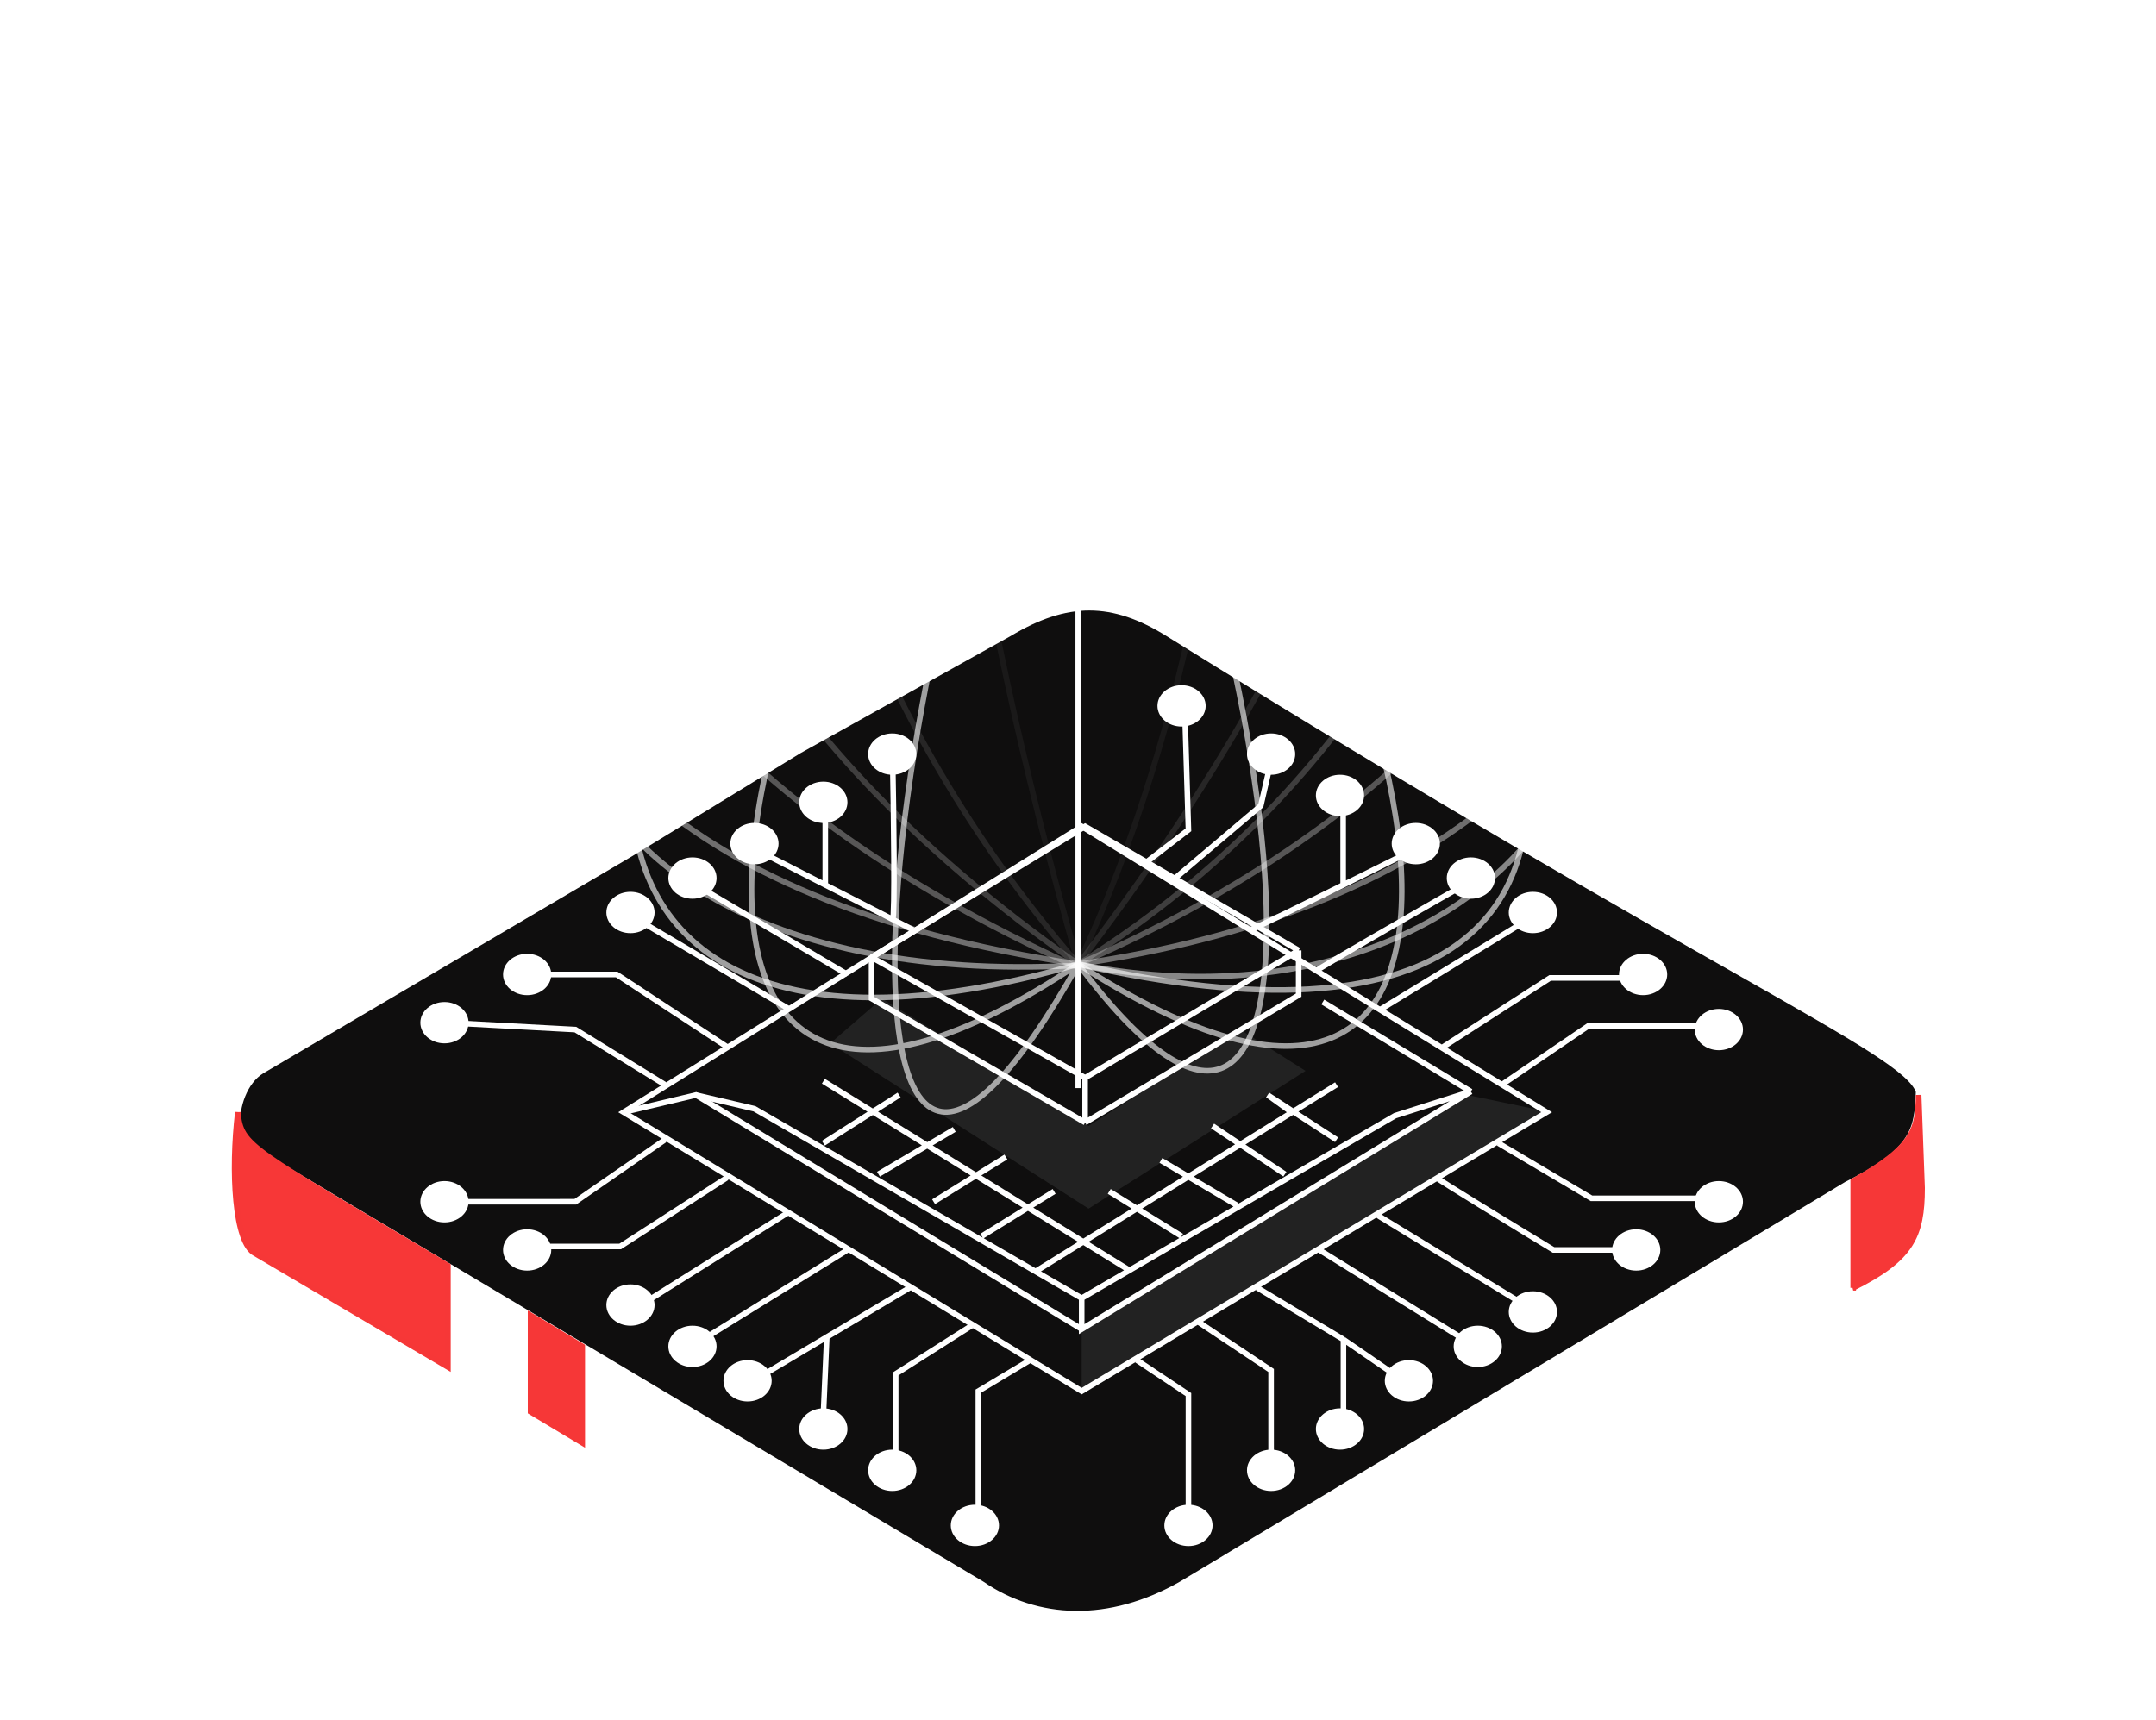 <svg xmlns="http://www.w3.org/2000/svg" width="193" height="154" fill="none"><path stroke="#fff" stroke-width=".5" d="M105.77 150.464c-5.858 3.392-13.32 3.371-17.883 0m17.883 0v-.308m0 .308 2.467-1.446m63.516-51.278c.616 10.792-.617 13.875-1.85 15.108l-5.242 3.075m7.092-18.183c-.135 3.349-.309 5.242-6.475 8.325l-2.775 1.665m9.25-9.99c-1.234-3.7-18.192-10.483-67.216-41.008-4.952-3.083-9.046-3.087-14.183 0L71.546 67.216l-15.108 9.25L23.446 95.89c-1.541.925-2.34 3.236-2.158 4.933m84.482 41.008c-6.475 3.7-12.95 3.392-17.883 0m17.883 0v2.158m0-2.158 1.85-1.112m-19.733 1.112v8.633m0-8.633-65.674-39.158c-.867-.743-.814-.809-.925-1.85m66.6 49.641-64.75-38.541c-1.85-1.541-1.85-4.008-1.85-11.1m84.482 43.166 1.85-3.27m-1.85 3.27v1.85m1.85-5.12 2.254-1.355m-4.104 6.475 4.104-6.475m-4.104 6.475v2.313m4.104-8.788 2.565-1.541m-6.669 10.329 6.669-10.329m-6.669 10.329v2.004m6.669-12.333 2.581-1.551m-9.25 13.884 9.25-13.884m0 0 2.684-1.614m-9.467 14.36 9.467-14.36m-9.467 14.36 3.083-1.809m6.384-12.551 2.866-1.768m-9.25 14.319 9.25-14.319m-9.25 14.319 3.7-2.17m5.55-12.149 3.392-2.035m-8.942 14.184 8.942-14.184m-8.942 14.184 3.083-1.809m5.859-12.375 2.775-1.665m-8.634 14.04 8.634-14.04m-8.634 14.04 2.912-1.707m5.722-12.333 2.466-1.48m-8.188 13.813 8.188-13.813m-8.188 13.813 2.947-1.729m5.241-12.084 2.672-1.604m-7.913 13.688 7.913-13.688m-7.913 13.688 3.083-1.808m4.83-11.88 2.57-1.541m-7.4 13.421 7.4-13.421m-7.4 13.421 2.923-1.714m4.477-11.707 2.569-1.542m-7.046 13.249 7.046-13.249m-7.046 13.249 3.137-1.841m3.909-11.408 2.859-1.715m-6.768 13.123 6.768-13.123m-6.768 13.123 2.881-1.69m3.887-11.433 2.588-1.553m-6.475 12.986 6.475-12.986m-6.475 12.986 2.775-1.627m3.7-11.359 2.775-1.665m-6.475 13.024 6.475-13.024m-6.475 13.024 2.755-1.616m3.72-11.408 2.57-1.542m-6.29 12.95 6.29-12.95m-6.29 12.95 3.049-1.788m3.241-11.162 2.569-1.542m-5.81 12.704 5.81-12.704m-5.81 12.704 3.04-1.783m2.77-10.921 2.57-1.541m-5.34 12.462 5.34-12.462m-5.34 12.462 2.77-1.625m2.57-10.837 2.775-1.665m-5.345 12.502 5.345-12.502m-5.345 12.502 2.878-1.688m2.467-10.814 4.779-2.868m-7.246 13.682 4.856-12.248m-4.856 12.248 2.775-1.628m0 0 4.471-12.054m-4.471 12.054 3.083-1.808m1.388-10.246 2.004-1.202m-3.392 11.448 3.392-11.448m-3.392 11.448 2.775-1.628m0 0 2.775-10.868m-2.775 10.868 2.775-1.627m0 0 1.233-6.991"/><path fill="#0F0E0E" stroke="#fff" stroke-width=".5" d="M165.278 106.065c6.166-3.083 6.34-4.976 6.475-8.325-1.234-3.7-18.192-10.483-67.216-41.008-4.952-3.083-9.046-3.087-14.183 0L71.546 67.216l-15.108 9.25L23.446 95.89c-1.541.925-2.34 3.236-2.158 4.933.111 1.041.058 1.107.925 1.85l65.674 39.158c4.933 3.392 11.408 3.7 17.883 0l59.508-35.766Z"/><g filter="url(#a)"><path fill="#222" d="M96.83 119.015v5.55l41.932-24.975-7.4-1.541-34.533 20.966Z"/></g><g filter="url(#b)"><path fill="#222" d="m74.321 93.424 4.625-4.009 18.5 11.409 13.566-8.634 5.859 3.7-19.425 12.333-23.125-14.8Z"/></g><path stroke="#fff" stroke-width=".5" d="M96.83 119.015 62.295 98.049l-6.475 1.541"/><path stroke="#fff" stroke-width=".5" d="m55.821 99.59 41.008 24.975 41.624-24.975L96.829 74 55.821 99.59Z"/><g filter="url(#c)"><path fill="#F63737" d="M165.895 115.315v-9.558c5.608-3.118 5.784-4.77 5.858-7.708l.308 8.324c0 4.317-.965 6.353-6.166 8.942Z"/><path stroke="#F63737" stroke-width=".5" d="M165.895 115.315v-9.558c5.608-3.118 5.784-4.77 5.858-7.708l.308 8.324c0 4.317-.965 6.353-6.166 8.942Z"/></g><g filter="url(#d)"><path fill="#F63737" d="M47.496 126.415v-8.633l4.625 2.775v8.633l-4.625-2.775Z"/><path stroke="#F63737" stroke-width=".5" d="M47.496 126.415v-8.633l4.625 2.775v8.633l-4.625-2.775Z"/></g><g filter="url(#e)"><path fill="#F73737" d="M21.289 99.59c.308 3.084.925 3.084 18.808 13.75v9.067L22.83 112.232c-1.85-.925-2.158-7.4-1.541-12.642Z"/><path stroke="#F63737" stroke-width=".5" d="M21.289 99.59c.308 3.084.925 3.084 18.808 13.75v9.067L22.83 112.232c-1.85-.925-2.158-7.4-1.541-12.642Z"/></g><path stroke="#fff" stroke-width=".5" d="m92.822 113.773 22.816-14.161m4.008-2.488-4.008 2.488m0 0-2.158-1.563 6.166 4.008m-11.1-1.233 6.475 4.316m-11.1-1.233 6.784 4.008m-11.409-1.233 6.475 4.008m-4.625 3.083-27.44-16.958m0 5.55 6.782-4.316m-1.85 7.091 6.784-4.008m-1.85 6.475 6.474-4.008m-2.158 7.091 6.475-4.008M96.829 116.24v2.775L131.67 97.74m-34.841 18.5L67.538 99.282l-5.242-1.233m34.533 18.191 28.058-16.341 6.783-2.159m0 0-13.258-8.016M59.521 102.057l-8.016 5.55H41.022m24.05-2.158-9.559 6.166h-7.091m22.2-3.083-13.259 8.325m18.5-4.934-12.95 8.017m18.5-4.625-7.4 4.405m-5.55 3.303 5.55-3.303m0 0-.308 7.003m13.258-8.016-6.783 4.316v7.709m12.024-8.942-4.625 2.775v11.1m14.184-13.875 4.624 3.083v10.483m.925-16.958 6.475 4.317v8.325m-1.233-15.725 7.708 4.625m0 0v7.4m0-7.4 4.934 3.392m-7.092-11.409 12.95 8.017m4.933-3.392-12.641-7.708m5.241-3.391c.247.246 7.092 4.419 10.483 6.474h7.092m-12.025-9.558 8.325 4.934h10.791m-18.808-10.175 7.709-5.242h11.099m-24.049 1.85 9.558-6.166h7.092m-22.2 2.774 12.641-7.708m-18.499 4.317c.246-.247 8.941-5.242 13.258-7.708m-19.117 4.008c.164 0 4.251-2.002 8.3-4.008m5.575-2.775c-1.513.756-3.539 1.766-5.575 2.775m-15.391-.309 8.016-6.783.925-4.008m-11.408 9.25 4.008-3.084-.308-10.175M59.521 97.124l-8.016-4.934-11.408-.616m24.974 2.158-9.866-6.475h-7.4M70.62 90.34l-13.566-8.016m18.808 4.933-13.567-8.016m19.425 4.008-1.81-.925m-12.065-6.167 6.033 3.084m0 0v-6.784m0 6.784 6.032 3.083m40.326-3.083v-7.092M79.911 82.324c.215-.247.09-9.558 0-14.183"/><ellipse cx="39.788" cy="107.607" fill="#fff" rx="2.158" ry="1.85"/><ellipse cx="47.189" cy="111.923" fill="#fff" rx="2.158" ry="1.85"/><ellipse cx="56.438" cy="116.857" fill="#fff" rx="2.158" ry="1.85"/><ellipse cx="61.988" cy="120.557" fill="#fff" rx="2.158" ry="1.85"/><ellipse cx="66.921" cy="123.64" fill="#fff" rx="2.158" ry="1.85"/><ellipse cx="73.704" cy="127.957" fill="#fff" rx="2.158" ry="1.85"/><ellipse cx="79.871" cy="131.656" fill="#fff" rx="2.158" ry="1.85"/><ellipse cx="87.27" cy="136.59" fill="#fff" rx="2.158" ry="1.85"/><ellipse cx="106.387" cy="136.59" fill="#fff" rx="2.158" ry="1.85"/><ellipse cx="113.786" cy="131.656" fill="#fff" rx="2.158" ry="1.85"/><ellipse cx="119.953" cy="127.957" fill="#fff" rx="2.158" ry="1.85"/><ellipse cx="126.121" cy="123.64" fill="#fff" rx="2.158" ry="1.85"/><ellipse cx="132.287" cy="120.557" fill="#fff" rx="2.158" ry="1.85"/><ellipse cx="137.22" cy="117.473" fill="#fff" rx="2.158" ry="1.85"/><ellipse cx="146.471" cy="111.923" fill="#fff" rx="2.158" ry="1.85"/><ellipse cx="153.868" cy="107.607" fill="#fff" rx="2.158" ry="1.85"/><path stroke="#fff" stroke-width=".5" d="m97.137 100.515-19.117-11.1v-3.7m19.117 14.8v-4.008m0 4.008 19.116-11.408V85.1M97.137 96.507 78.02 85.716m19.117 10.791L116.253 85.1m-38.233.617 19.117-11.717 19.116 11.1"/><ellipse cx="153.868" cy="92.19" fill="#fff" rx="2.158" ry="1.85"/><ellipse cx="147.087" cy="87.257" fill="#fff" rx="2.158" ry="1.85"/><ellipse cx="137.22" cy="81.707" fill="#fff" rx="2.158" ry="1.85"/><ellipse cx="131.67" cy="78.624" fill="#fff" rx="2.158" ry="1.85"/><ellipse cx="126.738" cy="75.54" fill="#fff" rx="2.158" ry="1.85"/><ellipse cx="119.953" cy="71.224" fill="#fff" rx="2.158" ry="1.85"/><ellipse cx="113.786" cy="67.524" fill="#fff" rx="2.158" ry="1.85"/><ellipse cx="105.771" cy="63.208" fill="#fff" rx="2.158" ry="1.85"/><ellipse cx="79.871" cy="67.524" fill="#fff" rx="2.158" ry="1.85"/><ellipse cx="73.704" cy="71.841" fill="#fff" rx="2.158" ry="1.85"/><ellipse cx="67.538" cy="75.54" fill="#fff" rx="2.158" ry="1.85"/><ellipse cx="61.988" cy="78.624" fill="#fff" rx="2.158" ry="1.85"/><ellipse cx="56.438" cy="81.707" fill="#fff" rx="2.158" ry="1.85"/><ellipse cx="47.189" cy="87.257" fill="#fff" rx="2.158" ry="1.85"/><ellipse cx="39.788" cy="91.574" fill="#fff" rx="2.158" ry="1.85"/><path stroke="#fff" stroke-width=".5" d="M96.52 86.332c-22.508 40.083-21.275-18.808 0-70.607-35.15 41.933-42.65 99.082 0 70.607Z" opacity=".6"/><path stroke="#fff" stroke-width=".5" d="M96.52 15.725c-49.949 32.374-56.423 86.949 0 70.607M96.522 86.332c22.76 30.427 22.199-16.958 0-70.299" opacity=".6"/><path stroke="#fff" stroke-width=".5" d="M96.522 86.332c41.932 27.133 35.149-26.516 0-70.607" opacity=".6"/><path stroke="#fff" stroke-width=".5" d="M96.522 15.725c39.157 22.816 66.29 85.715 0 70.607" opacity=".6"/><path stroke="#fff" stroke-width=".5" d="M96.522 86.332c47.79 9.558 73.998-44.707 0-70.607" opacity=".5"/><path stroke="#fff" stroke-width=".5" d="M96.522 15.725c66.599 7.091 63.824 61.357 0 70.607M96.52 15.725c-53.65 0-74.924 59.507 0 70.607" opacity=".4"/><path stroke="#fff" stroke-width=".5" d="M96.52 86.64c-68.757-31.14-49.949-81.09 0-70.915M96.522 15.725c61.974-7.092 58.89 45.016 0 70.607" opacity=".3"/><path stroke="#fff" stroke-width=".5" d="M96.52 15.725c-36.074-20.658-60.74 28.058 0 70.607M96.522 86.332c46.249-28.674 52.415-91.265 0-70.607" opacity=".2"/><path stroke="#fff" stroke-width=".5" d="M96.522 15.725c29.176-24.61 45.941 10.483 0 70.607M96.52 15.725c-31.142-33.916-38.542 26.208 0 70.607" opacity=".1"/><path stroke="#fff" stroke-width=".5" d="M96.522 86.333c20.041-42.242 17.501-110.141 0-70.608M96.52 86.332c-20.659-72.765-9.867-100.823 0-70.607" opacity=".05"/><path stroke="#fff" stroke-width=".5" d="M96.522 0v97.432"/><path stroke="#fff" stroke-width=".5" d="M96.491 15.848c-63.102 21.322-59.068 73.762 0 70.593" opacity=".5"/><defs><filter id="a" width="61.933" height="46.516" x="86.829" y="88.049" color-interpolation-filters="sRGB" filterUnits="userSpaceOnUse"><feFlood flood-opacity="0" result="BackgroundImageFix"/><feBlend in="SourceGraphic" in2="BackgroundImageFix" result="shape"/><feGaussianBlur result="effect1_foregroundBlur_376_4440" stdDeviation="5"/></filter><filter id="b" width="62.55" height="38.808" x="64.321" y="79.415" color-interpolation-filters="sRGB" filterUnits="userSpaceOnUse"><feFlood flood-opacity="0" result="BackgroundImageFix"/><feBlend in="SourceGraphic" in2="BackgroundImageFix" result="shape"/><feGaussianBlur result="effect1_foregroundBlur_376_4440" stdDeviation="5"/></filter><filter id="c" width="46.667" height="57.679" x="145.645" y="78.039" color-interpolation-filters="sRGB" filterUnits="userSpaceOnUse"><feFlood flood-opacity="0" result="BackgroundImageFix"/><feColorMatrix in="SourceAlpha" result="hardAlpha" values="0 0 0 0 0 0 0 0 0 0 0 0 0 0 0 0 0 0 127 0"/><feOffset/><feGaussianBlur stdDeviation="10"/><feComposite in2="hardAlpha" operator="out"/><feColorMatrix values="0 0 0 0 0.965 0 0 0 0 0.216 0 0 0 0 0.216 0 0 0 1 0"/><feBlend in2="BackgroundImageFix" result="effect1_dropShadow_376_4440"/><feBlend in="SourceGraphic" in2="effect1_dropShadow_376_4440" result="shape"/></filter><filter id="d" width="45.125" height="52.291" x="27.246" y="97.34" color-interpolation-filters="sRGB" filterUnits="userSpaceOnUse"><feFlood flood-opacity="0" result="BackgroundImageFix"/><feColorMatrix in="SourceAlpha" result="hardAlpha" values="0 0 0 0 0 0 0 0 0 0 0 0 0 0 0 0 0 0 127 0"/><feOffset/><feGaussianBlur stdDeviation="10"/><feComposite in2="hardAlpha" operator="out"/><feColorMatrix values="0 0 0 0 0.965 0 0 0 0 0.216 0 0 0 0 0.216 0 0 0 1 0"/><feBlend in2="BackgroundImageFix" result="effect1_dropShadow_376_4440"/><feBlend in="SourceGraphic" in2="effect1_dropShadow_376_4440" result="shape"/></filter><filter id="e" width="59.597" height="63.283" x=".75" y="79.561" color-interpolation-filters="sRGB" filterUnits="userSpaceOnUse"><feFlood flood-opacity="0" result="BackgroundImageFix"/><feColorMatrix in="SourceAlpha" result="hardAlpha" values="0 0 0 0 0 0 0 0 0 0 0 0 0 0 0 0 0 0 127 0"/><feOffset/><feGaussianBlur stdDeviation="10"/><feComposite in2="hardAlpha" operator="out"/><feColorMatrix values="0 0 0 0 0.965 0 0 0 0 0.216 0 0 0 0 0.216 0 0 0 1 0"/><feBlend in2="BackgroundImageFix" result="effect1_dropShadow_376_4440"/><feBlend in="SourceGraphic" in2="effect1_dropShadow_376_4440" result="shape"/></filter></defs></svg>